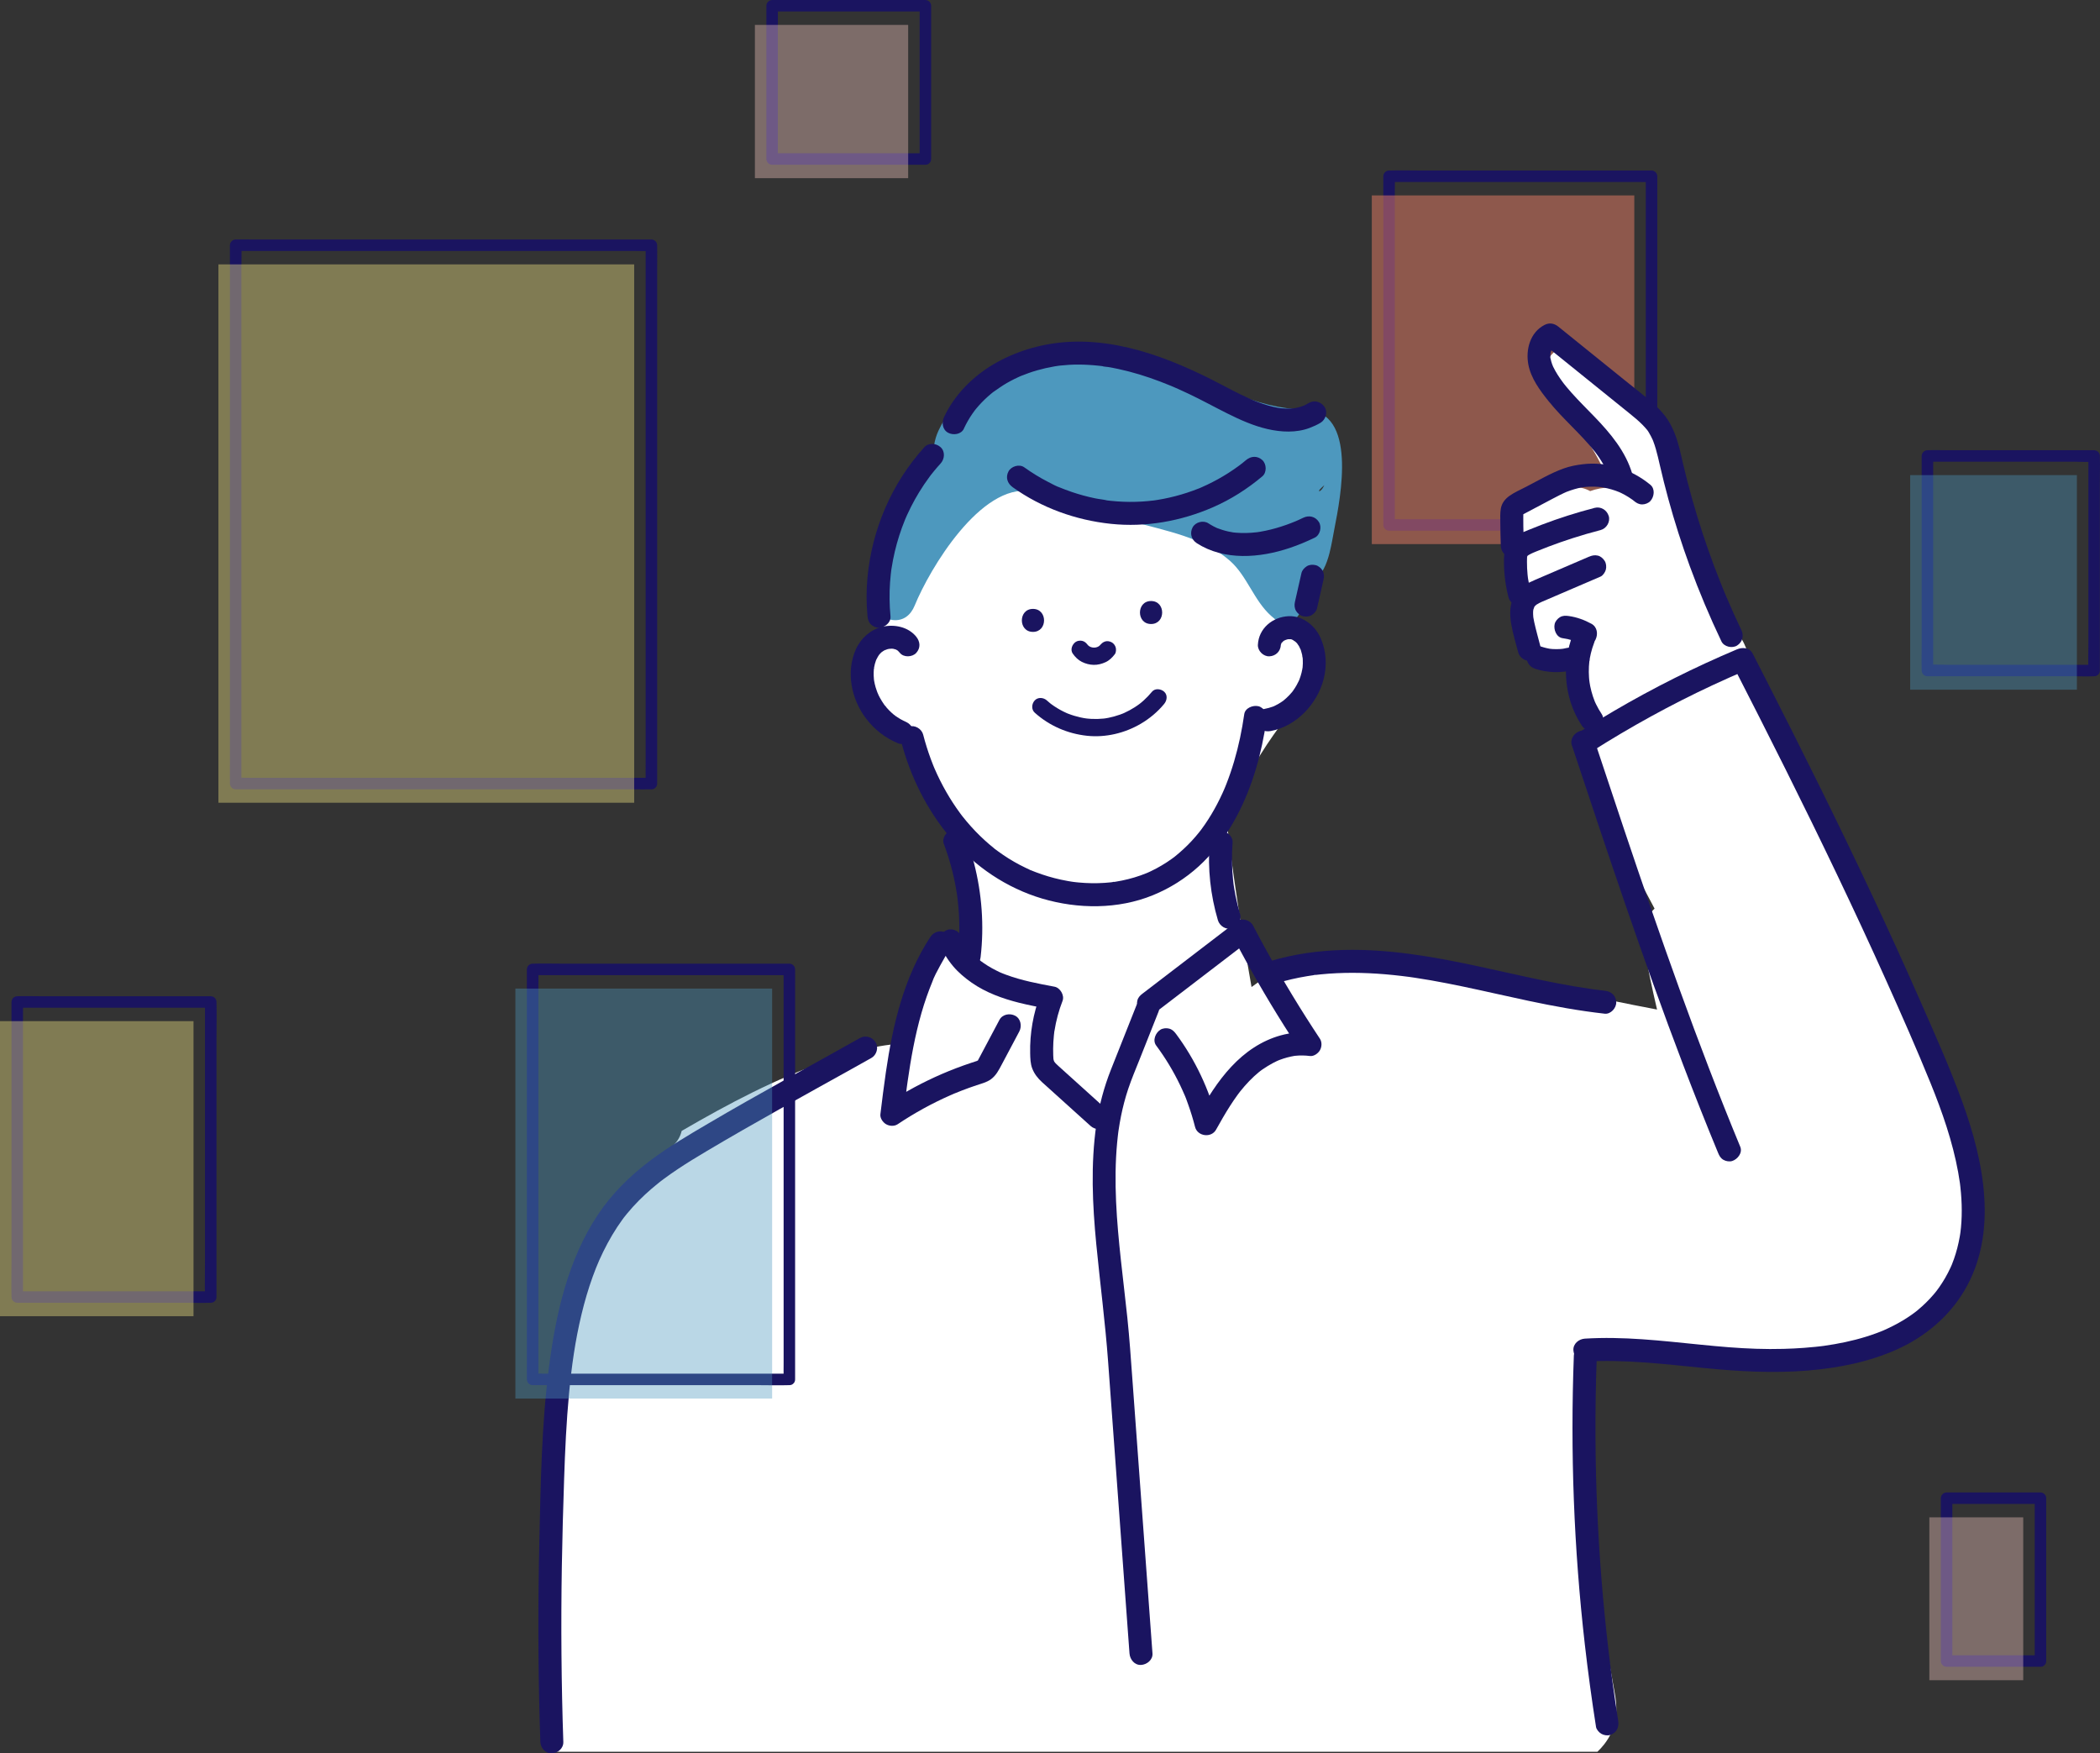 <?xml version="1.0" encoding="UTF-8"?><svg id="_レイヤー_2" xmlns="http://www.w3.org/2000/svg" viewBox="0 0 195.906 163.579"><rect x="0" y="0" width="195.906" height="163.579" fill="#333333" stroke="none"/><defs><style>.cls-1{fill:#f9ed85;}.cls-2{fill:#1a1460;}.cls-3{fill:#fff;}.cls-4{fill:#f2c6bf;}.cls-5{fill:#eb7f67;opacity:.5;}.cls-6{opacity:.39;}.cls-7{fill:#4d98be;}</style></defs><g id="_具"><path class="cls-2" d="M154.07,48.437h-23.488c-.316,0-.64-.02-.956,0-.014.001-.029,0-.043,0l.536.536v-31.209c0-.42.02-.846,0-1.266-.001-.018,0-.036,0-.054l-.536.536h23.488c.316,0,.64.02.956,0,.014-.001.029,0,.043,0l-.536-.536v31.209c0,.422-.01.845,0,1.266 0.0.018,0,.036,0,.054,0,.69,1.072.691,1.072,0v-31.209c0-.422.01-.845,0-1.266-0-.018,0-.036,0-.054,0-.29-.246-.536-.536-.536h-21.478c-.987,0-1.979-.03-2.965,0-.014 0-.029,0-.043,0-.29,0-.536.246-.536.536v31.209c0,.422-.01.845,0,1.266 0.0.018,0,.036,0,.054,0,.29.246.536.536.536h21.478c.987,0,1.979.03,2.965,0,.014-0.0.029,0,.043,0,.69,0,.691-1.072,0-1.072Z"/><rect class="cls-5" x="127.974" y="18.231" width="24.487" height="32.53"/><path class="cls-3" d="M182.584,108.586c.23-2.346 0-4.741-.58-7.015-.924-3.623-2.736-6.983-4.655-10.164-.234-.387-.545-.724-.906-.997-.38-.807-.778-1.606-1.191-2.396-.191-.364-.461-.676-.778-.935-1.801-3.843-3.558-7.707-5.267-11.592-.56-1.273-1.115-2.548-1.665-3.826-.275-.639-.549-1.278-.821-1.918-.136-.32-.272-.64-.408-.96-.046-.108-.076-.179-.096-.225-.016-.039-.043-.102-.085-.202-1.122-2.672-2.224-5.351-3.305-8.039-.494-1.228-1.506-2.295-2.761-2.579-.338-1.211-.672-2.422-.999-3.636-.159-.591-.49-1.125-.926-1.557l-.464-1.446c.134-1.132.158-2.259.087-3.372-.032-.064-.062-.128-.089-.195l-3.673-8.814c-.038-.092-.063-.186-.081-.281-.391-.079-.772-.261-1.104-.526-2.345-1.87-4.757-3.657-7.022-5.625-.621.319-1.148.789-1.448,1.356-.995,1.883-.316,3.681,1.282,4.891-.747-.565.194.177.327.294.27.239.532.487.785.744.253.256.498.521.734.794.105.121.208.245.309.369.355.506.701,1.013,1.011,1.549.181.313.352.631.513.954.082.165.652,1.224.197.38.3.557.476,1.241.64,1.864-.616.016-1.227.125-1.8.336-1-.551-2.19-.463-3.187.048-.087-.012-.175-.025-.262-.035-.051-.002-.097.001-.148.004-.136.008-.723.066-1.047.148-.162.054-.32.119-.474.196-.158.065-.316.132-.473.2-.151.077-.286.178-.406.303-.389.252-.696.586-.921,1.003-.12.285-.24.569-.36.854-.013.039-.023.079-.029.12-.043.317-.085.634-.128.95-.007.041-.011.081-.012.122-.01.337.108.936.133,1.073.127.714.537,1.392,1.013,1.94-.493,2.856-.474,5.786.782,8.373.227-.024.47-.012.728.048,1.522.354,2.706,1.292,3.566,2.573.676,1.008,1.05,2.184,1.58,3.268.489,1.001.28,2.217-.737,2.812-.095.056-.197.101-.302.139,1.87,5.089,4.106,10.046,6.691,14.809-.914.871-1.232,2.172-.992,3.518.353,1.981.765,3.948,1.225,5.901-3.008-.573-6.007-1.188-8.996-1.851-3.147-.698-6.274-1.472-9.406-2.232-3.202-.777-6.548-1.476-9.86-1.303-3.516.184-6.773,1.204-9.568,3.284-.399-2.224-.775-4.452-1.12-6.685-.143-.925-.281-1.851-.414-2.777-.067-.463-.132-.927-.197-1.39-.037-.269-.074-.538-.111-.807-.006-.047-.013-.1-.021-.156-.142-1.081-.277-2.162-.407-3.244.093-.183.181-.368.264-.556.376-.86.693-1.737,1.027-2.613.036-.097.075-.193.113-.29.018-.041.039-.088.065-.147.182-.376.356-.754.55-1.125.677-1.299,1.464-2.537,2.304-3.737.422-.603.858-1.195,1.301-1.783.001-.001.002-.003.003-.003.132-.076.261-.157.38-.25.629-.486,1.102-1.235,1.311-2.043.535-.956.702-1.986.22-3.13-.343-.813-1-1.497-1.8-1.876.026-.443.015-.881-.042-1.308.454-1.753.808-3.544.853-5.325.075-2.92-1.035-5.67-2.217-8.28-.503-1.111-1.07-2.189-1.693-3.234-2.86-1.965-5.84-3.75-9.031-5.134-.106-.046-.191-.103-.259-.168-.06-.002-.119-.003-.179-.007-.179-.01-.357-.03-.536-.043-.239-.017-.303-.019-.282-.013-.259-.05-.53-.134-.746-.181-1.007-.218-2.002-.485-3.011-.689-2.253-.456-4.597-.704-6.846-.073-2.002.562-3.576,1.836-4.782,3.494-.179.246-.338.502-.482.763-2.46.659-4.721,2.905-6.12,4.794-1.896,2.562-2.816,5.783-2.976,8.937-.119,2.362.247,4.684.9,6.933-.735.623-1.284,1.463-1.511,2.417-.754,3.18,1.238,5.878,4.17,6.893.304.105.615.189.929.265-.129,1.888.133,3.793.847,5.561.595,1.473,1.338,2.71,2.378,3.92.22.255.453.497.693.732.244,2.101.583,4.185,1.036,6.249-.029.37-.058.741-.085,1.111-.384-.082-.793-.102-1.226-.043-1.482.199-2.465,1.193-2.972,2.561-.93,2.506-1.573,5.124-1.938,7.78-2.664-.131-5.476.751-7.915,1.586-4.783,1.637-9.233,4.007-13.588,6.537-.11.464-.338.902-.689,1.255-1.456,1.466-3.067,3.304-4.086,4.691-1.181,1.608-2.25,3.297-3.195,5.054-.45.836-.872,1.688-1.265,2.552-.093.204-.183.41-.275.615-.012.026-.058.136-.087.202-.157.379-.309.762-.455,1.146-.57,1.499-1.056,3.029-1.47,4.578.03.165.043.333.034.502-.476,8.979-1.281,18.129-1.262,27.19.147,1.493.312,2.983.49,4.47.061.511-.084.978-.349,1.375.068,1.434.164,2.865.291,4.291h97.745c.232-.217.448-.454.644-.707,1.118-1.446,1.303-2.985.976-4.752-.568-3.065-1.063-6.143-1.491-9.231-.922-7.116-1.468-14.274-1.628-21.448-.002-.095-.007-.189-.014-.284.045-.665.093-1.33.144-1.995,2.311.275,4.623.549,6.934.824,3.539.421,7.098.984,10.664,1.087,6.493.187,14.229-1.991,17.128-8.441,1.385-3.081,1.692-6.815.21-9.895Z"/><path class="cls-3" d="M111.43,35.799c-.263-.164-.529-.324-.796-.481-.004-.001-.008-.002-.013-.003-.001-0-.002-.001-.003-.001-.022.015-.044.032-.066.048.294.142.587.289.878.437Z"/><path class="cls-7" d="M124.03,51.583c.199-.776.326-1.596.463-2.297.568-2.909,2.152-10.913-2.707-11.053-2.327-.067-4.577-.671-6.716-1.567-.787-.228-1.564-.491-2.325-.773-.321-.119-.502-.357-.572-.622-.194-.105-.387-.21-.579-.318-.129.069-.258.135-.389.199-2.46-1.389-5.11-2.348-8.089-2.389-1.484-.02-2.974.225-4.439.43-1.121.157-2.189.379-3.226.785-.353.001-.711.063-1.066.199-2.925,1.125-5.487,3.095-6.835,5.998-.418.899-.566,1.938-.385,2.891-.28.344-.539.699-.781,1.063-2.518,3.337-4.048,7.239-4.668,11.35-.003.008-.006.015-.009.023.002 0.0.004.001.006.001-.025.166-.051.332-.073.498-.12.912.806,1.745,1.627,1.843.996.118,1.695-.453,2.059-1.343,1.417-3.475,6.167-11.396,10.818-10.676,3.32.514,6.306,1.929,9.509,2.832,3.103.875,6.624,1.475,9.115,3.686,1.559,1.384,2.216,3.684,3.8,5.103,1.332,1.194,1.752,1.155,2.606-.107.362-.535.234-1.409.531-1.999.442-.88,1.314-1.406,1.768-2.244.241-.445.417-.969.558-1.515ZM123.256,45.527c.098-.087.194-.177.289-.267-.338.74-.744.67-.289.267Z"/><path class="cls-2" d="M86.234,41.72c-3.046,3.354-4.889,7.655-5.309,12.159-.112,1.201-.11,2.411.004,3.612.028.291.101.545.314.758.186.186.491.326.758.314.535-.024,1.13-.474,1.072-1.072-.1-1.045-.115-2.096-.042-3.143.017-.253.04-.505.067-.756.013-.12.028-.239.042-.359.031-.255-.038.252 0-.002.011-.072.021-.143.032-.215.08-.524.182-1.046.304-1.562.239-1.01.556-2.0.949-2.961.008-.019.097-.242.029-.072-.068.169.023-.053.031-.072.048-.111.097-.221.147-.331.115-.252.235-.502.361-.75.235-.462.487-.915.758-1.358.302-.494.626-.974.971-1.438.043-.058.087-.116.13-.173.139-.186-.124.156.009-.012.09-.113.18-.227.272-.338.199-.242.405-.479.616-.711.377-.415.441-1.112,0-1.517-.411-.377-1.114-.444-1.517,0h0Z"/><path class="cls-2" d="M119.491,60.156c.006-.13.071-.176-.017.073.017-.047.021-.103.035-.151.008-.028.027-.067.032-.097-.035.232-.089.191-.026.072.024-.044.052-.086.077-.129.076-.135-.07.088-.079.096.079-.07.182-.168.249-.249-.006.007-.23.159-.095.076.044-.027.085-.057.129-.082.101-.059.345-.116.022-.027.092-.025.179-.064.272-.087.042-.01.085-.018.127-.027.181-.041-.307.023-.027.008.087-.005.172-0.0.259.002.204.006-.279-.058-.081-.011.033.008.067.014.101.022.05.013.099.03.148.044.192.055-.24-.127-.065-.028.094.053.196.144.294.181-.041-.031-.081-.063-.122-.094.031.025.061.051.091.078.03.027.059.054.087.082.043.042.084.086.123.131.013.015.026.031.039.046.07.087.051.062-.056-.074.029.086.12.176.166.256.06.104.1.234.168.332-.147-.212-.053-.127-.015-.023.014.04.028.08.041.12.039.121.073.245.101.369.023.102.026.219.059.316-.088-.262-.017-.137-.007-.029.006.064.011.129.014.193.012.235.006.471-.016.705-.009.099-.077.251.007-.028-.012.038-.014.09-.02.128-.023.138-.052.275-.087.411-.055.218-.123.434-.204.644-.027.069-.13.259.011-.019-.019.038-.035.078-.053.117-.063.136-.131.269-.204.399-.104.186-.218.366-.342.539-.036.051-.082.1-.113.154.146-.249.063-.083.009-.018-.081.097-.165.192-.253.284-.174.183-.361.352-.555.512-.176.145.206-.145.018-.015-.06.042-.118.085-.179.125-.112.075-.226.146-.344.212-.108.061-.218.118-.33.171-.029.014-.22.091-.041.021.186-.072-.068.025-.101.037-.251.092-.509.161-.772.21-.553.103-.917.8-.749,1.319.191.591.727.859,1.319.749,2.398-.447,4.345-2.521,4.942-4.841.331-1.286.257-2.632-.285-3.847-.517-1.159-1.666-2.085-2.979-2.029-1.49.064-2.796,1.134-2.868,2.672-.027.561.512,1.098,1.072,1.072.604-.027,1.044-.471,1.072-1.072h0Z"/><path class="cls-2" d="M85.473,59.397c-.75-.919-2.034-1.178-3.148-.926-1.096.248-2.008,1.062-2.468,2.074-.959,2.108-.45,4.664.924,6.473.804,1.059,1.813,1.842,3.044,2.344.24.098.613.017.826-.108.222-.13.435-.385.493-.641.063-.275.049-.583-.108-.826-.161-.25-.368-.381-.641-.493.318.13-.024-.013-.098-.049-.097-.047-.192-.098-.286-.151-.189-.107-.367-.229-.545-.352-.073-.051-.076-.108.061.05-.034-.039-.087-.07-.127-.103-.076-.063-.15-.127-.222-.194-.162-.148-.315-.305-.46-.47-.057-.064-.139-.211-.212-.254.117.07.114.154.047.059-.032-.045-.065-.089-.097-.135-.133-.191-.256-.39-.368-.594-.043-.078-.083-.157-.123-.237-.037-.075-.166-.418-.057-.11-.075-.212-.159-.418-.222-.634-.059-.205-.108-.414-.144-.625-.009-.053-.009-.118-.026-.168.008.022.027.268.014.082-.009-.126-.021-.25-.025-.376-.007-.217-.001-.434.02-.65.003-.034.019-.098.015-.135.026.224-.023.165-.003.05.022-.122.048-.242.08-.362.029-.107.062-.214.1-.318.015-.041.035-.083.047-.124-.072.242-.063.141-.029.074.05-.098.098-.196.154-.29.022-.038.045-.075.069-.111.019-.029.162-.265.069-.104-.087.15.017-.015.042-.043.028-.031.056-.061.085-.091.034-.035.072-.066.107-.101.074-.074.162-.073-.058.038.076-.038.145-.102.219-.145.042-.025.085-.048.128-.07.089-.046.234-.053-.044.011.093-.021.183-.067.275-.093.056-.015.112-.029.169-.04.105-.021.238.018-.058.003.093.005.191-.015.285-.014.047 0.0.094.005.142.006.252.005-.23-.053-.034-.006.091.022.182.04.271.07.033.011.212.079.028.006-.183-.072.009.01.047.031.041.023.079.049.12.072.173.098-.182-.17-.037-.032.085.081.166.16.24.25.356.436,1.152.397,1.517,0,.426-.464.38-1.051,0-1.517h0Z"/><path class="cls-2" d="M84.05,69.104c.859,3.326,2.42,6.464,4.643,9.089,2.242,2.648,5.205,4.652,8.538,5.64,3.325.986,7.074,1.009,10.313-.313,1.587-.648,3.025-1.551,4.293-2.707,1.159-1.058,2.145-2.316,2.96-3.654,1.635-2.688,2.623-5.764,3.168-8.849.065-.368.123-.737.176-1.107.043-.298.05-.556-.108-.826-.13-.222-.385-.435-.641-.493-.507-.115-1.234.155-1.319.749-.212,1.484-.518,2.955-.943,4.393-.212.719-.454,1.429-.728,2.126-.032.081-.064.161-.097.241-.019.047-.14.344-.07.172.071-.175-.047.107-.061.14-.043.099-.087.197-.132.296-.156.343-.322.681-.496,1.014-.342.652-.719,1.285-1.137,1.892-.102.148-.207.295-.314.44-.05.068-.101.136-.152.203-.043.057-.128.124.051-.066-.043.046-.079.1-.118.149-.224.28-.458.552-.702.816-.496.537-1.034,1.026-1.603,1.485-.116.093.219-.164.041-.031-.034.025-.068.051-.102.077-.068.051-.137.101-.207.151-.157.112-.316.221-.477.326-.309.201-.626.388-.95.561-.169.09-.34.177-.513.259-.095.045-.191.09-.287.132-.042.019-.089.035-.129.056.093-.05.176-.073.03-.013-.379.155-.765.29-1.157.408-.381.114-.767.211-1.157.29-.195.04-.391.075-.588.107-.046.007-.093.014-.139.021-.105.016-.197-.026.041-.004-.096-.009-.218.027-.315.038-.808.088-1.624.107-2.436.062-.201-.011-.402-.026-.602-.045-.094-.009-.189-.018-.283-.029-.059-.007-.118-.013-.177-.021-.046-.006-.241.001-.069-.008.157-.009.018.002-.034-.006-.047-.007-.094-.014-.141-.021-.106-.017-.211-.034-.316-.053-.21-.037-.42-.079-.629-.124-.8-.174-1.587-.409-2.352-.7-.089-.034-.177-.068-.265-.104-.055-.022-.11-.045-.164-.067-.114-.046-.059.026.06.025-.071 0-.193-.084-.26-.114-.108-.048-.215-.098-.321-.149-.361-.172-.716-.358-1.063-.557-.356-.204-.703-.423-1.042-.654-.164-.112-.326-.227-.487-.344-.075-.055-.15-.111-.224-.167-.08-.06-.105-.022.051.04-.057-.022-.118-.092-.164-.13-.616-.492-1.198-1.025-1.744-1.593-.288-.3-.566-.61-.833-.928-.119-.141-.236-.284-.35-.429-.029-.036-.057-.073-.086-.109-.114-.144.028.033.041.053-.064-.095-.14-.184-.208-.277-.472-.641-.906-1.31-1.301-2.001-.395-.691-.751-1.404-1.068-2.133-.018-.042-.036-.085-.055-.127-.094-.217.073.177.014.033-.035-.085-.07-.17-.104-.256-.077-.192-.151-.385-.223-.58-.139-.377-.268-.758-.388-1.141-.116-.371-.221-.746-.318-1.122-.14-.543-.774-.925-1.319-.749-.56.181-.899.737-.749,1.319h0Z"/><path class="cls-2" d="M96.363,58.951c1.38,0,1.382-2.145,0-2.145-1.38,0-1.382,2.145,0,2.145h0Z"/><path class="cls-2" d="M107.381,58.216c1.38,0,1.382-2.145,0-2.145-1.38,0-1.382,2.145,0,2.145h0Z"/><path class="cls-2" d="M100.076,60.977c.223.316.495.594.845.769.348.174.717.272,1.108.28.386.008.75-.088,1.099-.246.364-.165.637-.44.875-.753.118-.155.13-.442.081-.62-.051-.187-.196-.389-.37-.481-.187-.099-.413-.148-.62-.081-.212.069-.347.193-.481.37-.007.009-.013.017-.02.026.042-.054.084-.109.126-.163-.073.092-.155.174-.247.248.054-.042.109-.084.163-.126-.108.083-.223.15-.348.203.064-.027.128-.054.192-.081-.135.055-.273.091-.417.111.071-.01.143-.019.214-.029-.144.017-.288.017-.433-0.0.071.01.143.019.214.029-.144-.02-.283-.057-.418-.111.064.027.128.054.192.081-.125-.053-.241-.12-.349-.202.054.042.109.084.163.126-.101-.08-.189-.169-.268-.271.042.054.084.109.126.163-.013-.017-.026-.035-.038-.053-.123-.175-.268-.311-.481-.37-.193-.053-.449-.029-.62.081-.341.22-.548.733-.289,1.1h0Z"/><path class="cls-2" d="M96.527,66.486c1.364,1.226,3.062,1.962,4.882,2.157,1.727.184,3.512-.242,5.006-1.118.827-.485,1.581-1.115,2.19-1.856.267-.324.341-.824,0-1.137-.296-.271-.852-.347-1.137,0-.239.29-.498.564-.778.816-.07.063-.141.125-.213.185-.028.023-.243.192-.113.094-.159.121-.323.235-.491.343-.316.204-.648.384-.99.539-.021.009-.156.07-.065.03.091-.04-.046.019-.067.027-.087.035-.175.068-.264.1-.188.067-.379.127-.572.18-.17.046-.342.086-.515.121-.092.018-.185.035-.278.049-.035.006-.07.011-.105.016.189-.029-.044.004-.066.006-.381.04-.766.049-1.148.028-.096-.005-.192-.012-.288-.021-.051-.005-.312-.036-.145-.013-.191-.026-.38-.061-.568-.102-.388-.085-.769-.199-1.14-.343-.034-.013-.067-.026-.101-.04-.221-.087.142.067-.074-.032-.098-.045-.197-.09-.294-.139-.194-.097-.384-.201-.568-.314-.185-.113-.365-.233-.539-.361-.017-.012-.137-.104-.062-.046.077.06-.074-.06-.088-.072-.093-.076-.184-.155-.273-.236-.313-.281-.833-.332-1.137,0-.282.307-.334.837,0,1.137h0Z"/><path class="cls-2" d="M88.052,78.737c.501,1.335.879,2.713,1.127,4.117.029.162.055.324.081.487.013.081.025.163.036.244.006.041.011.081.017.122.022.156-.024-.197-.006-.041.041.354.082.707.111,1.063.058.71.082,1.423.074,2.135-.009.808-.062,1.616-.156,2.419-.03.254.141.585.314.758.186.186.491.326.758.314.637-.029,1.003-.473,1.072-1.072.34-2.923.118-5.917-.617-8.766-.206-.796-.455-1.58-.744-2.35-.196-.524-.734-.939-1.319-.749-.512.166-.96.757-.749,1.319h0Z"/><path class="cls-2" d="M107.682,94.541c2.938-2.25,5.875-4.499,8.813-6.749-.489-.128-.978-.256-1.467-.385,1.478,2.825,3.068,5.59,4.768,8.287.486.77.981,1.535,1.484,2.294.309-.538.617-1.076.926-1.614-1.817-.233-3.699.365-5.218,1.347-1.576,1.019-2.805,2.445-3.841,3.993-.561.838-1.062,1.714-1.553,2.595.653.085,1.307.171,1.96.256-.741-2.913-2.05-5.695-3.844-8.109-.173-.232-.351-.413-.641-.493-.257-.071-.599-.039-.826.108-.444.286-.743.986-.385,1.467.863,1.161,1.613,2.402,2.237,3.707.073.153.144.306.214.461.043.095.085.19.126.286.019.044.136.288.014.031.156.327.274.679.396,1.02.247.686.46,1.384.64,2.091.226.887,1.514,1.057,1.96.256.415-.745.838-1.487,1.298-2.206.223-.348.454-.69.697-1.023.061-.083.123-.165.184-.248.117-.158-.005.018-.027.034.031-.022.069-.088.095-.121.136-.171.275-.339.419-.503.279-.319.573-.625.884-.913.146-.135.295-.266.449-.391.032-.027.255-.192.125-.101-.125.088.009-.005.04-.028.05-.037.1-.073.151-.109.335-.236.685-.45,1.049-.638.088-.045.177-.089.266-.131.045-.021.09-.042.135-.062.036-.016.187-.079.042-.02-.154.063.107-.041.146-.056.115-.043.231-.084.348-.122.209-.067.422-.125.637-.173.107-.024.215-.045.323-.063.012-.002.024-.004.036-.006.096-.014.096-.015.002-.002-.094.012-.094.012.002 0.0.024-.003.048-.005.072-.008.462-.048.926-.041,1.387.018.361.046.754-.237.926-.531.185-.317.209-.768,0-1.083-1.761-2.657-3.416-5.384-4.958-8.175-.44-.797-.871-1.6-1.294-2.407-.245-.468-1.021-.726-1.467-.385-2.938,2.25-5.875,4.499-8.813,6.749-.232.177-.412.347-.493.641-.071.257-.039.599.108.826.283.439.991.75,1.467.385h0Z"/><path class="cls-2" d="M87.654,88.06c.324.775.73,1.453,1.274,2.096.497.587,1.094,1.084,1.723,1.524,1.319.921,2.875,1.483,4.426,1.872.901.226,1.814.398,2.727.569-.25-.44-.499-.879-.749-1.319-.666,1.725-.992,3.602-.952,5.452.01.474.022.982.194,1.429.195.505.516.911.913,1.274.697.638,1.403,1.266,2.104,1.899.807.728,1.613,1.456,2.42,2.184.416.376,1.111.442,1.517,0,.376-.41.445-1.115,0-1.517-1.348-1.217-2.696-2.433-4.044-3.65-.16-.144-.321-.288-.48-.434-.064-.058-.127-.117-.189-.178-.035-.035-.07-.07-.103-.107-.029-.031-.135-.199-.057-.061.092.163-.055-.132-.074-.137.067.019.059.199.023.049-.012-.049-.028-.096-.04-.145-.009-.037-.013-.074-.022-.111-.034-.146.014.209.009.06-.004-.116-.016-.232-.02-.348-.015-.416-.011-.832.012-1.247.012-.208.028-.415.05-.622.01-.097.022-.193.033-.289.019-.159-.033-.001-.005.038-.014-.019.021-.139.025-.164.15-.96.405-1.899.755-2.805.197-.51-.22-1.22-.749-1.319-1.526-.286-3.062-.574-4.522-1.116-.089-.033-.178-.067-.266-.102-.051-.02-.101-.041-.151-.061-.114-.045.062.027.068.029-.176-.062-.349-.155-.516-.237-.3-.148-.593-.31-.877-.488-.137-.086-.272-.175-.404-.269-.057-.04-.113-.08-.169-.122-.002-.002-.107-.069-.111-.083.006.026.177.141.054.04-.257-.212-.506-.432-.737-.673-.126-.132-.248-.268-.364-.409-.021-.026-.041-.056-.064-.08.182.182.068.09.022.027-.054-.073-.106-.147-.157-.223-.102-.151-.197-.306-.284-.465-.044-.08-.086-.161-.126-.242-.037-.075-.168-.378-.047-.088-.113-.27-.23-.487-.493-.641-.23-.135-.569-.192-.826-.108-.495.16-.981.765-.749,1.319h0Z"/><path class="cls-2" d="M106.015,93.797c-.79,1.991-1.58,3.983-2.37,5.974-.66,1.664-1.116,3.379-1.37,5.151-.533,3.705-.364,7.445-.004,11.159.354,3.653.835,7.288,1.103,10.95.313,4.277.627,8.554.94,12.832.312,4.257.624,8.514.936,12.772.04.54.079,1.079.119,1.619.041.558.464,1.1,1.072,1.072.546-.024,1.116-.473,1.072-1.072-.312-4.257-.624-8.514-.936-12.772s-.624-8.514-.936-12.772c-.141-1.922-.27-3.844-.471-5.761-.188-1.791-.408-3.578-.601-5.368-.392-3.638-.694-7.322-.353-10.976.02-.217.043-.434.068-.651.013-.116.028-.233.043-.349.002-.012.024-.177.007-.056-.017.118.013-.085.016-.105.065-.444.141-.886.229-1.325.173-.855.393-1.7.669-2.527.312-.934.7-1.842,1.063-2.757.391-.986.783-1.973,1.174-2.959.199-.502.399-1.005.598-1.508.207-.523-.227-1.2-.749-1.319-.618-.141-1.097.189-1.319.749h0Z"/><path class="cls-2" d="M86.791,87.414c-2.472,3.753-3.506,8.214-4.147,12.603-.191,1.31-.355,2.624-.514,3.939-.044.362.235.753.531.926.316.185.769.21,1.083,0,1.556-1.042,3.202-1.949,4.917-2.703.098-.043.196-.085.295-.128.189-.081-.017-.002-.034.014.026-.024.111-.046.148-.062.223-.092.446-.181.671-.268.449-.173.902-.337,1.359-.489.45-.15.939-.268,1.329-.548.49-.353.739-.852,1.015-1.371.548-1.033,1.097-2.065,1.645-3.098.263-.495.142-1.189-.385-1.467-.497-.262-1.186-.144-1.467.385-.472.889-.944,1.778-1.416,2.667-.118.222-.236.444-.354.667-.051.096-.101.192-.153.287-.022.041-.045.081-.068.12-.093.154-.042.02.031-.019.011-.006-.093.101-.094.1-.033-.035.202-.118.052-.044-.02.011-.04.023-.06.034-.083.04-.082.042.003.006.022-.009.043-.017.064-.026-.032.013-.065.025-.098.037-.202.073-.409.134-.613.202-1.798.601-3.552,1.358-5.222,2.256-.907.488-1.789,1.021-2.645,1.595.538.309,1.076.617,1.614.926.066-.545.133-1.089.202-1.634.034-.267.069-.534.104-.8.026-.195-.004.028-.008.056.009-.076.021-.153.031-.229.021-.153.042-.305.064-.458.152-1.067.323-2.131.53-3.188.21-1.075.458-2.143.761-3.196.147-.51.307-1.017.482-1.518.083-.238.17-.475.26-.71.045-.118.091-.235.138-.352.028-.07.057-.14.085-.21.026-.063.097-.288.009-.022.187-.561.503-1.113.781-1.634.285-.536.596-1.058.93-1.565.309-.47.109-1.207-.385-1.467-.537-.284-1.137-.116-1.467.385h0Z"/><path class="cls-2" d="M119.053,91.74c.95-.288,1.917-.511,2.896-.672.122-.02.244-.039.367-.057.068-.01.136-.02.204-.03.163-.024-.018-.027-.04.005.023-.034.283-.035.328-.04.137-.016.273-.031.41-.045.493-.05.988-.086,1.483-.109,2.009-.095,4.024.018,6.02.254.235.028.47.054.704.088-.286-.042.103.015.17.024.138.02.275.04.413.06.494.074.988.154,1.48.24,1.013.177,2.021.377,3.027.587,2.041.427,4.071.901,6.111,1.333,2.342.496,4.697.927,7.077,1.193.559.063,1.096-.538,1.072-1.072-.028-.635-.473-1.005-1.072-1.072-.257-.029-.514-.059-.77-.092-.057-.007-.114-.015-.171-.022-.203-.026-.007-0.0.029.004-.142-.017-.284-.039-.426-.06-.526-.076-1.05-.159-1.573-.249-1.033-.177-2.062-.378-3.088-.592-2.027-.422-4.044-.892-6.069-1.323-4.028-.859-8.138-1.573-12.272-1.47-2.322.058-4.655.374-6.881,1.048-.536.162-.931.758-.749,1.319.175.541.744.923,1.319.749h0Z"/><path class="cls-2" d="M148.479,70.116c3.621-2.304,7.389-4.374,11.278-6.189,1.111-.518,2.232-1.015,3.361-1.493-.489-.128-.978-.256-1.467-.385,3.315,6.468,6.58,12.962,9.712,19.521,1.566,3.279,3.099,6.573,4.588,9.887,1.432,3.188,2.853,6.401,4.143,9.579,1.094,2.695,2.061,5.465,2.582,8.333.061.336.115.673.163,1.011-.029-.203.002.018.008.069.01.084.021.168.03.253.023.202.043.404.06.606.061.718.085,1.439.064,2.159-.01.348-.031.695-.064,1.041-.015.164-.034.328-.054.492.031-.245-.013.079-.017.106-.015.097-.031.195-.048.292-.123.696-.299,1.383-.533,2.05-.06.172-.126.341-.192.511-.012.032-.08.189-.007.02-.039.092-.08.183-.122.274-.155.336-.326.666-.512.986-.173.298-.359.588-.557.87-.091.13-.184.258-.281.383.143-.186-.05.059-.066.079-.059.073-.119.144-.18.215-.44.513-.924.988-1.444,1.42-.058.049-.117.097-.177.144-.042.034-.205.158-.034.029-.121.091-.243.181-.367.269-.272.192-.552.374-.838.546-.574.346-1.173.645-1.786.917-.187.083-.035.015.003-0-.085.035-.17.07-.255.104-.143.057-.286.112-.43.165-.318.117-.64.226-.964.326-1.279.397-2.594.665-3.919.852-.31.044.225-.027-.086.011-.062.008-.124.015-.185.023-.17.021-.34.04-.51.057-.354.037-.709.069-1.064.095-.639.048-1.279.079-1.92.096-1.701.047-3.4-.019-5.096-.15-3.599-.278-7.181-.811-10.795-.863-.884-.013-1.768.005-2.65.058-.559.034-1.099.469-1.072,1.072.025.552.473,1.108,1.072,1.072,3.7-.222,7.384.23,11.059.592,3.252.321,6.509.514,9.771.238,2.85-.241,5.67-.795,8.29-1.971,2.582-1.159,4.831-3.032,6.28-5.479,3.2-5.404,1.819-12.076-.198-17.634-1.156-3.185-2.55-6.289-3.912-9.389-1.495-3.404-3.04-6.785-4.623-10.149-3.139-6.672-6.425-13.274-9.775-19.843-.413-.809-.826-1.618-1.241-2.427-.288-.562-.959-.6-1.467-.385-3.953,1.67-7.798,3.594-11.501,5.764-1.058.62-2.104,1.26-3.138,1.918-.473.301-.707.968-.385,1.467.305.473.961.707,1.467.385h0Z"/><path class="cls-2" d="M146.635,69.525c1.656,4.989,3.313,9.978,5.023,14.949,1.71,4.969,3.475,9.921,5.347,14.831,1.055,2.767,2.144,5.521,3.276,8.257.112.27.231.487.493.641.23.135.569.191.826.108.497-.161.979-.764.749-1.319-2.009-4.856-3.882-9.767-5.67-14.708-1.789-4.943-3.493-9.916-5.167-14.899-.943-2.808-1.877-5.62-2.81-8.431-.176-.531-.748-.934-1.319-.749-.529.171-.938.749-.749,1.319h0Z"/><path class="cls-2" d="M162.436,58.755c-.481-1.009-.941-2.028-1.378-3.057-.022-.051-.044-.103-.065-.154.092.223.018.042-.006-.014-.049-.116-.097-.232-.145-.348-.112-.271-.222-.543-.331-.816-.202-.506-.399-1.014-.591-1.524-.776-2.067-1.464-4.166-2.062-6.291-.303-1.076-.583-2.158-.839-3.246-.233-.987-.427-1.99-.815-2.931-.223-.542-.478-1.049-.835-1.517-.358-.469-.756-.886-1.201-1.272-.843-.73-1.731-1.412-2.598-2.112-2.061-1.664-4.122-3.327-6.183-4.991-.395-.319-.838-.404-1.3-.168-1.344.689-1.773,2.304-1.51,3.693.242,1.281,1.08,2.414,1.879,3.409,1.336,1.663,2.99,3.039,4.317,4.71.042.052.175.239-.011-.016.037.051.077.101.115.152.088.119.174.239.258.361.166.242.323.491.468.747.144.255.247.537.393.789-.149-.257-.043-.102-.011-.022.031.079.061.158.089.238.05.141.095.284.137.427.157.538.762.929,1.319.749.546-.177.917-.742.749-1.319-.615-2.112-2.039-3.805-3.539-5.359-.714-.74-1.448-1.461-2.133-2.229-.159-.179-.316-.36-.468-.544-.083-.1-.164-.202-.245-.303-.112-.14.038.047.048.063-.045-.072-.105-.138-.156-.207-.331-.449-.643-.92-.886-1.423-.011-.023-.022-.047-.033-.07-.048-.108-.044-.094.015.044-.011-.066-.06-.152-.083-.216-.06-.168-.109-.341-.144-.516-.005-.025-.009-.05-.014-.075-.019-.12-.017-.1.006.058-.037-.044-.016-.235-.015-.292 0-.042.001-.084.003-.126.002-.042.006-.084.01-.126-.026.18-.03.212-.011.097.014-.062.025-.124.041-.186.016-.062.083-.18.077-.241-.02.046-.04.093-.06.139.017-.038.035-.076.054-.114.028-.056.059-.11.093-.163.011-.017.023-.035.034-.052.065-.092.046-.069-.057.067.06-.036.115-.131.168-.18.015-.014.03-.028.046-.041.086-.072.062-.054-.071.054.051-.003.165-.101.214-.126-.433-.056-.866-.112-1.3-.168,1.829,1.477,3.659,2.954,5.488,4.43.897.724,1.795,1.447,2.692,2.173.404.327.807.659,1.172,1.031.082.083.161.168.239.255.043.048.084.099.127.147.126.144-.002-.012-.023-.035.175.197.311.45.434.681.054.101.105.204.153.308.007.015.103.247.038.082-.065-.166.026.071.032.085.092.24.171.484.243.731.145.496.258,1.0.373,1.504.243,1.06.507,2.115.794,3.164.579,2.116,1.246,4.207,2.001,6.267.873,2.382,1.859,4.725,2.951,7.015.242.508,1.009.68,1.467.385.522-.336.644-.924.385-1.467h0Z"/><path class="cls-2" d="M153.96,45.228c-1.751-1.449-4.062-2.198-6.334-1.915-.59.073-1.165.183-1.726.382-.638.226-1.252.518-1.851.83-.561.291-1.117.59-1.676.886-.519.275-1.093.514-1.57.858-.401.289-.699.666-.79,1.164-.077.424-.054.861-.051,1.29.005.735.02,1.469.046,2.204.019.56.479,1.099,1.072,1.072.564-.025,1.093-.472,1.072-1.072-.021-.617-.036-1.234-.043-1.851-.003-.264-.004-.529-.004-.793-0-.138.007-.277.003-.415-.008-.236-.083.206.003-.01-.018.04-.035.08-.053.119.061-.096.043-.075-.052.062.136-.163-.158.091-.04.024.048-.027.093-.059.142-.086.114-.064.231-.124.347-.185.257-.136.513-.272.77-.408.537-.284,1.073-.569,1.611-.852.222-.117.444-.233.668-.345.125-.062.25-.123.376-.182.076-.035.152-.069.228-.103.206-.094-.18.066.051-.021.461-.175.924-.322,1.41-.409.044-.008.171-.007.205-.033-.013.01-.273.031-.079.011.115-.012.23-.024.345-.032.254-.018.508-.022.762-.013.208.007.415.027.622.048.247.026-.255-.042-.01-0.0.046.008.091.015.137.023.137.024.273.052.408.084.248.058.492.129.733.212.131.045.258.104.389.147-.259-.085-.103-.043-.033-.012.074.033.147.068.22.103.228.112.45.236.665.372.117.074.232.152.345.233-.006-.004.112.075.112.082-.125-.098-.143-.111-.053-.04.036.029.072.058.107.088.225.186.456.314.758.314.263,0,.577-.117.758-.314.362-.395.462-1.135,0-1.517h0Z"/><path class="cls-2" d="M148.755,47.381c-1.671.434-3.319.958-4.932,1.572-.41.156-.818.318-1.223.485-.391.161-.81.306-1.164.544-.459.308-.792.691-.985,1.212-.16.43-.15.933-.146,1.388.01,1.058.157,2.124.421,3.147.14.543.774.925,1.319.749.56-.181.899-.737.749-1.319-.1-.385-.182-.774-.243-1.166-.009-.055-.021-.113-.025-.168.001.008.024.2.011.074-.01-.099-.023-.197-.033-.296-.019-.198-.033-.396-.043-.594s-.013-.397-.012-.596c0-.098.002-.196.005-.294.001-.038.003-.077.005-.115.002-.038.006-.26.005-.086-.001.144-.01.028.009-.007.003-.012.007-.024.01-.037.024-.076.01-.05-.042.078.03-.031.08-.121.096-.162-.013.031-.171.182-.047.075.023-.019.048-.042.069-.064.072-.078-.091.068-.094.07.044-.018.092-.062.134-.088.12-.073.247-.135.375-.193-.01.004.118-.052.118-.052 0.0.001-.204.085-.08.034.105-.043.209-.087.314-.13.367-.15.735-.295,1.106-.436.754-.286,1.516-.553,2.283-.8.862-.277,1.732-.529,2.609-.757.543-.141.926-.774.749-1.319-.181-.56-.737-.9-1.319-.749h0Z"/><path class="cls-2" d="M148.227,51.94c-1.662.714-3.325,1.428-4.987,2.142-.792.34-1.593.728-2.004,1.539-.414.819-.402,1.696-.258,2.58.147.899.427,1.782.654,2.663.14.543.774.925,1.319.749.56-.181.899-.737.749-1.319-.194-.753-.409-1.503-.576-2.262-.034-.155-.06-.312-.088-.468-.022-.12.015.123.015.117-0-.033-.008-.068-.011-.101-.009-.089-.015-.178-.018-.267-.003-.077-.003-.154-.001-.231.002-.053.029-.299.002-.115-.028.184.013-.058.025-.108.015-.064.082-.181.073-.239.001.004-.101.205-.046.113.021-.036.038-.074.059-.111.021-.036.144-.212.041-.075-.108.142.07-.062.102-.095.084-.086.076.003-.047.03.036-.008.089-.062.121-.082.303-.193.644-.324.973-.465.777-.334,1.553-.667,2.33-1.001.886-.38,1.771-.761,2.657-1.141.229-.099.43-.412.493-.641.071-.257.039-.599-.108-.826-.148-.229-.367-.431-.641-.493-.3-.068-.546-.012-.826.108h0Z"/><path class="cls-2" d="M143.202,62.389c1.134.38,2.374.408,3.533.129.546-.131.923-.78.749-1.319-.184-.568-.734-.89-1.319-.749-.174.042-.35.076-.527.101.095-.013.19-.026.285-.038-.481.064-.964.065-1.445.003.095.013.19.026.285.038-.338-.047-.668-.124-.991-.233-.532-.178-1.195.205-1.319.749-.135.593.179,1.128.749,1.319h0Z"/><path class="cls-2" d="M145.779,59.538c.313.043.621.11.921.207.075.024.149.05.223.078.025.009.049.019.074.028.11.045.098.039-.038-.017.137.026.303.146.423.212l-.385-1.467c-1.371,2.889-1.211,6.425.566,9.114.309.467.962.71,1.467.385.466-.301.716-.967.385-1.467-.195-.295-.371-.601-.526-.92-.031-.064-.061-.128-.09-.192-.019-.043-.038-.086-.057-.129.062.148.071.168.027.061-.058-.154-.117-.308-.169-.464-.103-.313-.188-.633-.253-.956-.033-.162-.052-.326-.084-.488.064.328.003.008-.004-.066-.008-.082-.015-.164-.021-.247-.024-.341-.028-.684-.01-1.025.008-.165.022-.329.04-.493.005-.047.011-.094.017-.14-.006.048-.013.097-.019.145.032-.026.037-.233.045-.279.058-.324.137-.645.234-.96.049-.157.103-.313.161-.467.017-.044.034-.088.052-.132.044-.108.035-.087-.026.061-.013-.043.097-.214.118-.257.243-.513.158-1.169-.385-1.467-.657-.361-1.372-.621-2.115-.724-.299-.041-.554-.051-.826.108-.222.13-.435.385-.493.641-.115.505.155,1.237.749,1.319h0Z"/><path class="cls-2" d="M80.212,96.848c-4.718,2.655-9.484,5.223-14.148,7.973-1.865,1.099-3.744,2.189-5.47,3.502-1.871,1.422-3.531,3.057-4.834,5.023-2.79,4.207-3.921,9.297-4.551,14.233-.691,5.414-.772,10.901-.896,16.351-.125,5.51-.12,11.023.032,16.532.019.681.04,1.363.063,2.044.019.56.48,1.099,1.072,1.072.565-.025,1.093-.472,1.072-1.072-.187-5.458-.228-10.92-.139-16.381.044-2.709.122-5.418.212-8.125.089-2.682.211-5.364.464-8.036.235-2.489.564-4.867,1.161-7.349.286-1.19.629-2.367,1.045-3.518.097-.267.197-.533.302-.797.14-.353.177-.44.308-.733.236-.53.491-1.051.765-1.562.281-.523.583-1.035.91-1.531.15-.228.306-.453.467-.674.042-.058.086-.116.128-.174.013-.018.122-.161.028-.039.097-.126.198-.25.3-.373.691-.838,1.462-1.609,2.286-2.317.192-.165.388-.327.586-.486.053-.042.105-.084.158-.126.02-.016.185-.145.091-.072-.094.073.072-.055.092-.07.067-.051.134-.101.202-.152.432-.321.873-.628,1.32-.927.88-.587,1.784-1.136,2.693-1.676,4.478-2.659,9.04-5.163,13.589-7.697.592-.33,1.183-.661,1.774-.993.489-.275.695-.986.385-1.467-.319-.495-.944-.679-1.467-.385h0Z"/><path class="cls-2" d="M146.822,126.462c-.169,4.497-.17,9.0.001,13.497.171,4.497.513,8.987,1.024,13.458.294,2.571.643,5.136,1.044,7.692.039.248.286.52.493.641.23.135.569.192.826.108.604-.196.843-.723.749-1.319-.173-1.101-.336-2.203-.488-3.306-.02-.145-.04-.29-.06-.436-.028-.205-.002-.014.003.024-.01-.073-.019-.145-.029-.218-.039-.291-.076-.581-.114-.872-.071-.553-.139-1.105-.204-1.659-.263-2.227-.484-4.46-.663-6.695-.355-4.442-.544-8.897-.565-13.354-.012-2.521.031-5.043.126-7.562.021-.561-.508-1.098-1.072-1.072-.599.027-1.05.471-1.072,1.072h0Z"/><path class="cls-2" d="M112.841,78.61c-.185,2.43.086,4.905.776,7.241.159.538.761.93,1.319.749.545-.176.919-.743.749-1.319-.164-.556-.305-1.117-.419-1.685-.056-.277-.105-.555-.149-.834-.011-.07-.021-.14-.031-.21-.043-.285.028.236-.007-.051-.017-.14-.034-.28-.048-.421-.12-1.153-.133-2.314-.045-3.47.043-.561-.524-1.097-1.072-1.072-.618.028-1.027.472-1.072,1.072h0Z"/><path class="cls-2" d="M89.918,39.986c.229-.489.496-.958.803-1.401.072-.103.145-.205.221-.306.019-.025.039-.05.057-.075.005-.007-.145.183-.071.093.047-.057.091-.114.138-.171.167-.201.341-.396.523-.585.182-.188.371-.37.566-.545.094-.084.189-.166.286-.247.056-.047.113-.094.171-.14.025-.02.049-.039.074-.059.112-.089-.032.027-.067.052.437-.303.861-.611,1.323-.876.231-.133.467-.258.706-.376.125-.062.251-.122.377-.179.059-.027.117-.053.176-.079.029-.013.059-.025.089-.039.127-.057-.207.085-.078.033.501-.202,1.007-.384,1.526-.533.53-.152,1.069-.275,1.612-.368.128-.022.256-.041.384-.06.199-.03-.227.028-.028.004.075-.009.15-.018.225-.027.267-.03.536-.052.804-.067.607-.034,1.216-.029,1.823.006.333.019.665.047.997.084.079.009.159.018.238.028.04.005.079.01.119.015.125.015-.084-.01-.087-.012.145.059.358.053.513.079,1.332.221,2.64.572,3.917,1.009.65.223,1.292.468,1.927.73.036.015.264.11.133.055-.131-.055.097.042.133.057.161.069.322.14.483.212.321.143.64.29.958.441,1.206.572,2.373,1.216,3.566,1.813,1.203.603,2.459,1.169,3.776,1.473,1.288.297,2.7.37,3.956-.108.345-.131.682-.283.999-.473.481-.288.701-.977.385-1.467-.312-.484-.952-.693-1.467-.385-.125.075-.252.146-.383.209-.032.016-.066.029-.097.046-.105.054.092-.037.093-.037-.078.02-.155.06-.231.087-.143.049-.289.092-.436.126-.068.016-.136.031-.204.044-.046.009-.307.049-.132.025.176-.024-.057.004-.1.007-.07.006-.139.01-.209.014-.152.007-.305.008-.457.003-.154-.005-.308-.016-.462-.032-.034-.004-.073-.013-.107-.012-.003 0.0.228.034.106.015-.084-.013-.168-.026-.251-.04-.627-.111-1.24-.295-1.837-.516-.144-.053-.287-.109-.43-.167-.036-.015-.261-.108-.121-.049.135.057-.113-.05-.156-.068-.306-.135-.609-.278-.91-.425-1.205-.591-2.376-1.247-3.587-1.828-1.287-.618-2.602-1.187-3.947-1.669-2.578-.925-5.34-1.526-8.09-1.449-2.344.065-4.672.642-6.76,1.713-2.028,1.04-3.825,2.623-4.962,4.612-.132.231-.253.467-.365.707-.237.507-.159,1.18.385,1.467.475.251,1.214.158,1.467-.385h0Z"/><path class="cls-2" d="M94.465,45.449c2.691,1.928,5.881,3.075,9.165,3.421,3.255.342,6.539-.247,9.529-1.549,1.671-.728,3.208-1.711,4.602-2.882.431-.362.401-1.148,0-1.517-.459-.421-1.057-.386-1.517,0-.144.121-.289.239-.436.356-.029.023-.062.044-.089.069.17-.161.09-.068.039-.031-.08.06-.16.12-.241.179-.303.221-.612.433-.928.635-.632.404-1.29.768-1.967,1.089-.169.08-.34.158-.512.234-.034.015-.069.03-.103.045-.176.076.025-.007.049-.02-.086.047-.187.077-.278.113-.349.138-.702.266-1.058.382-.713.233-1.44.422-2.177.565-.184.036-.369.068-.554.098-.086.014-.173.027-.259.04-.049.007-.1.012-.148.021.061-.011.206-.026.062-.009-.373.044-.746.081-1.12.103-.761.046-1.525.041-2.285-.013-.191-.013-.381-.03-.571-.05-.089-.009-.177-.019-.266-.029-.051-.006-.101-.012-.152-.019-.143-.018-.005-.007.058.008-.368-.089-.758-.118-1.13-.195-.749-.154-1.488-.355-2.212-.602-.205-.07-.409-.143-.611-.221-.107-.041-.214-.083-.32-.126-.035-.014-.071-.029-.106-.043-.131-.054-.109-.035.009.005-.403-.135-.799-.359-1.176-.554-.77-.398-1.51-.852-2.214-1.357-.458-.328-1.214-.095-1.467.385-.293.554-.104,1.117.385,1.467h0Z"/><path class="cls-2" d="M111.64,50.673c2.58,1.66,5.898,1.383,8.685.444.794-.267,1.571-.593,2.325-.957.506-.245.681-1.007.385-1.467-.335-.52-.926-.646-1.467-.385-.138.067-.277.132-.417.196-.071.032-.142.064-.214.095-.031.014-.062.027-.092.04-.179.078.163-.067.038-.016-.297.122-.595.239-.898.346-.628.222-1.27.407-1.923.544-.161.034-.322.065-.484.092-.081.014-.162.027-.243.039-.035.005-.07.009-.104.015.291-.055.112-.015.042-.007-.334.04-.669.065-1.005.073-.32.007-.641-.001-.96-.027-.079-.007-.158-.014-.237-.023-.271-.031.175.031-.018-.002-.167-.028-.333-.057-.498-.094-.353-.079-.691-.193-1.03-.318-.111-.041.104.045.1.043-.049-.026-.104-.046-.154-.07-.082-.038-.164-.078-.244-.12-.173-.09-.34-.189-.504-.295-.473-.304-1.205-.112-1.467.385-.281.532-.12,1.143.385,1.467h0Z"/><path class="cls-2" d="M121.409,53.472c-.203.899-.406,1.797-.61,2.696-.063.279-.039.575.108.826.13.222.385.435.641.493.275.063.583.049.826-.108.229-.147.431-.368.493-.641.203-.899.406-1.797.61-2.696.063-.279.039-.575-.108-.826-.13-.222-.385-.435-.641-.493-.275-.063-.583-.049-.826.108-.229.147-.431.368-.493.641h0Z"/><path class="cls-2" d="M195.357,62.021h-13.634c-.624,0-1.268-.047-1.89,0-.009.001-.018,0-.026,0l.536.536v-19.197c0-.26.018-.528,0-.788-.001-.011,0-.022,0-.034l-.536.536h13.634c.624,0,1.268.047,1.89,0,.009-.001.018,0,.026,0l-.536-.536v17.548c0,.81-.027,1.626,0,2.436 0.0.011,0,.022,0,.034,0,.69,1.072.691,1.072,0v-17.548c0-.81.027-1.626,0-2.436-0-.011,0-.022,0-.034,0-.29-.246-.536-.536-.536h-13.634c-.628,0-1.262-.024-1.89,0-.009 0-.018,0-.026,0-.29,0-.536.246-.536.536v17.548c0,.81-.027,1.626,0,2.436 0.0.011,0,.022,0,.034,0,.29.246.536.536.536h13.634c.628,0,1.262.024,1.89,0,.009-0.0.018,0,.026,0,.69,0,.691-1.072,0-1.072Z"/><path class="cls-2" d="M86.329,14.299h-14.299l.536.536V.536l-.536.536h14.299l-.536-.536v14.299c0,.69,1.072.691,1.072,0V.536c0-.29-.246-.536-.536-.536h-14.299c-.29,0-.536.246-.536.536v14.299c0,.29.246.536.536.536h14.299c.69,0,.691-1.072,0-1.072Z"/><path class="cls-2" d="M60.77,72.566H23.567c-.503,0-1.015-.027-1.518,0-.021.001-.043,0-.064,0l.536.536V24.917c0-.649.025-1.304,0-1.953-.001-.028,0-.057,0-.085l-.536.536h37.203c.503,0,1.015.027,1.518,0,.021-.001.043,0,.064,0l-.536-.536v48.186c0,.651-.011,1.303,0,1.953 0.0.028,0,.057,0,.085,0,.69,1.072.691,1.072,0V24.917c0-.651.011-1.303,0-1.953-0-.028,0-.057,0-.085,0-.29-.246-.536-.536-.536H23.567c-.505,0-1.013-.012-1.518,0-.021.001-.043,0-.064,0-.29,0-.536.246-.536.536v48.186c0,.651-.011,1.303,0,1.953 0.0.028,0,.057,0,.085,0,.29.246.536.536.536h37.203c.505,0,1.013.012,1.518,0,.021-.001.043,0,.064,0,.69,0,.691-1.072,0-1.072Z"/><path class="cls-2" d="M73.639,128.153h-22.97c-.311,0-.63-.02-.941,0-.013.001-.026,0-.04,0l.536.536v-36.693c0-.496.02-.997,0-1.493-.001-.021,0-.043,0-.064l-.536.536h22.97c.311,0,.63.02.941,0,.013-.001.026,0,.04,0l-.536-.536v36.693c0,.497-.01.996,0,1.493 0.0.021,0,.043,0,.064,0,.69,1.072.691,1.072,0v-36.693c0-.497.01-.996,0-1.493-0-.021,0-.043,0-.064,0-.29-.246-.536-.536-.536h-21.01c-.965,0-1.936-.03-2.901,0-.013 0-.026,0-.04,0-.29,0-.536.246-.536.536v36.693c0,.497-.01.996,0,1.493 0.0.021,0,.043,0,.064,0,.29.246.536.536.536h21.01c.965,0,1.936.03,2.901,0,.013-0.0.026,0,.04,0,.69,0,.691-1.072,0-1.072Z"/><path class="cls-2" d="M19.661,120.467H2.35c-.235,0-.477-.017-.711,0-.01.001-.02,0-.031,0l.536.536v-26.41c0-.354.02-.715,0-1.069-.001-.015,0-.031,0-.046l-.536.536h17.31c.235,0,.477.017.711,0,.01-.001.02,0,.031,0l-.536-.536v24.154c0,1.107-.03,2.219,0,3.325 0.0.015,0,.031,0,.046,0,.69,1.072.691,1.072,0v-24.154c0-1.107.03-2.219,0-3.325-0-.015,0-.031,0-.046,0-.29-.246-.536-.536-.536H3.836c-.73,0-1.466-.026-2.196,0-.01 0-.02,0-.031,0-.29,0-.536.246-.536.536v24.154c0,1.107-.03,2.219,0,3.325 0.0.015,0,.031,0,.046,0,.29.246.536.536.536h15.825c.73,0,1.466.026,2.196,0,.01-0.0.02,0,.031,0,.69,0,.691-1.072,0-1.072Z"/><path class="cls-2" d="M190.353,154.427h-8.758l.536.536v-15.192l-.536.536h8.758l-.536-.536v15.192c0,.69,1.072.691,1.072,0v-15.192c0-.29-.246-.536-.536-.536h-8.758c-.29,0-.536.246-.536.536v15.192c0,.29.246.536.536.536h8.758c.69,0,.691-1.072,0-1.072Z"/><g class="cls-6"><rect class="cls-7" x="178.199" y="44.326" width="15.55" height="20.018"/><rect class="cls-4" x="70.422" y="2.324" width="14.299" height="14.299"/><rect class="cls-1" x="20.376" y="24.665" width="38.786" height="50.225"/><rect class="cls-7" x="48.08" y="92.227" width="23.951" height="38.249"/><rect class="cls-1" y="95.266" width="18.052" height="27.525"/><rect class="cls-4" x="179.986" y="141.558" width="8.758" height="15.192"/></g></g></svg>